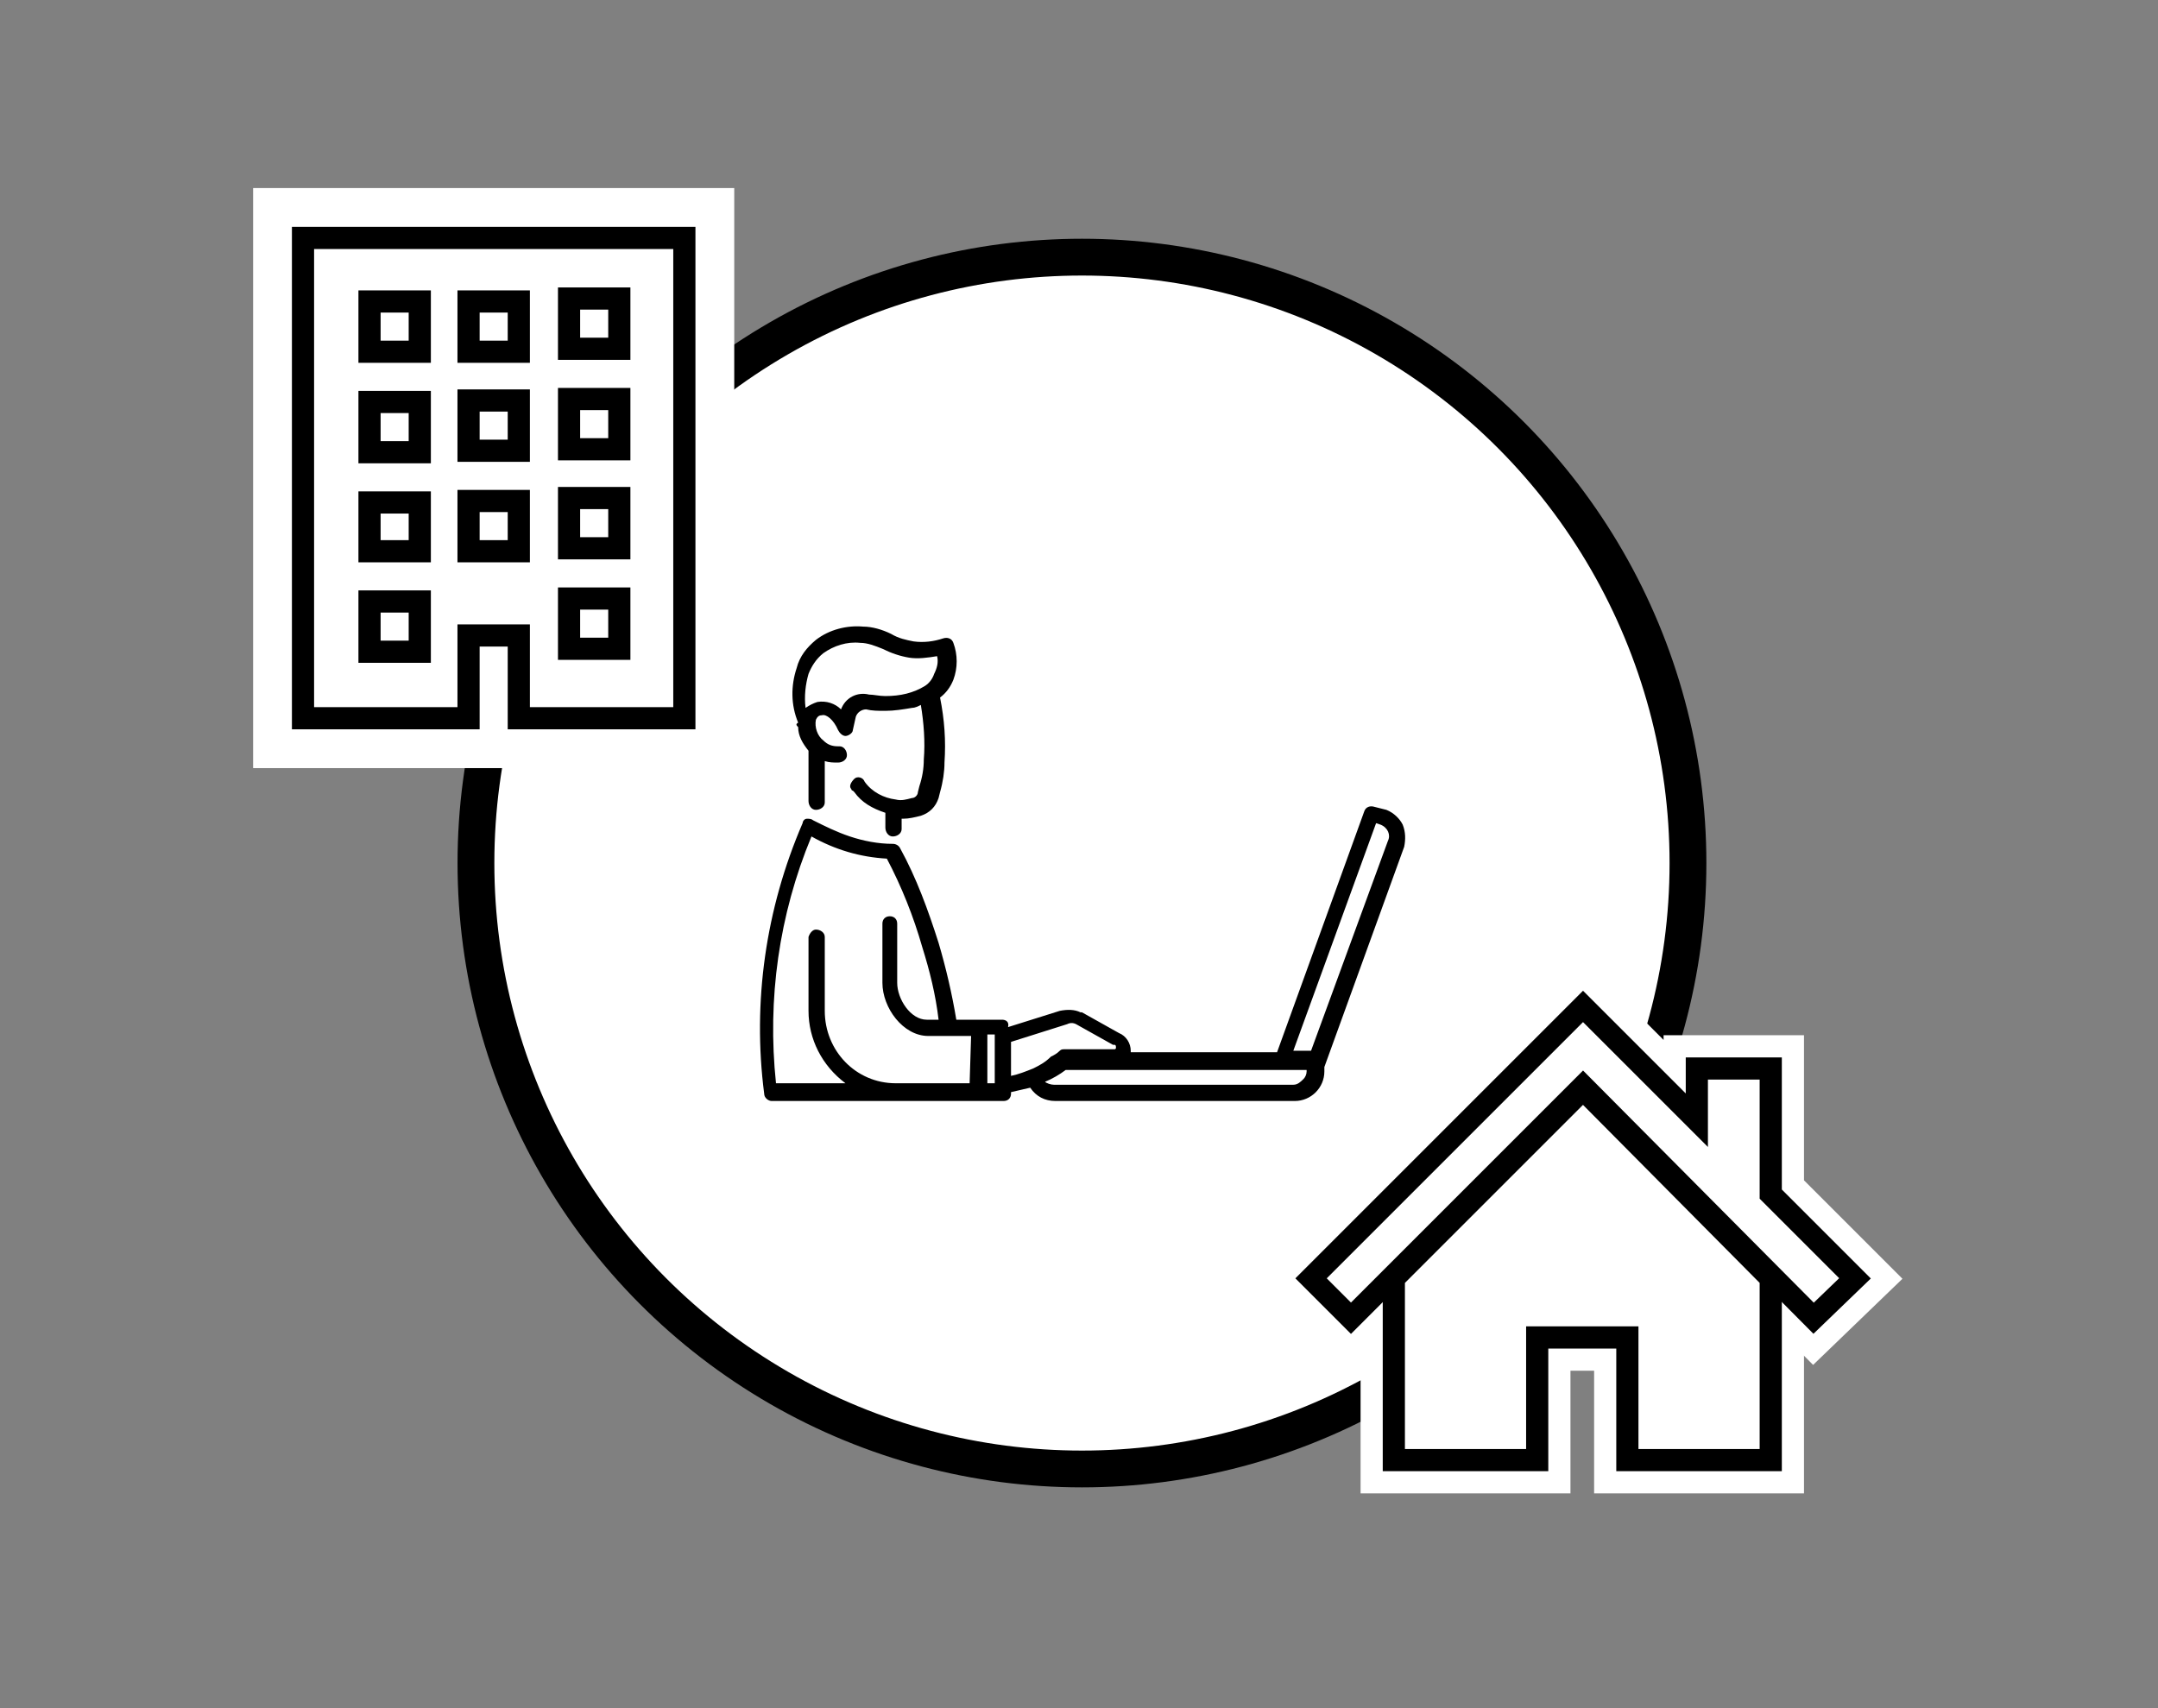 <?xml version="1.0" encoding="utf-8"?>
<!-- Generator: Adobe Illustrator 25.2.1, SVG Export Plug-In . SVG Version: 6.00 Build 0)  -->
<svg version="1.1" id="レイヤー_1" xmlns="http://www.w3.org/2000/svg" xmlns:xlink="http://www.w3.org/1999/xlink" x="0px"
	 y="0px" viewBox="0 0 146 115.6" style="enable-background:new 0 0 146 115.6;" xml:space="preserve">
<rect x="0" y="0" width="146" height="115.6" fill="#808080" stroke="none"/>
<style type="text/css">
	.st0{fill:#FFFFFF;stroke:#000000;stroke-width:2.49;stroke-miterlimit:10;}
	.st1{fill:#FFFFFF;stroke:#FFFFFF;stroke-width:6.75;stroke-miterlimit:10;}
	.st2{fill:none;stroke:#000000;stroke-width:1.5;stroke-miterlimit:10;}
	.st3{fill:#FFFFFF;stroke:#FFFFFF;stroke-width:4.5;stroke-miterlimit:10;}
	.st4{fill-rule:evenodd;clip-rule:evenodd;}
</style>
<g id="レイヤー_2_1_">
	<g id="レイヤー_1-2">
		<circle class="st0" cx="73.2" cy="58.4" r="41"/>
		<polygon class="st1" points="20.5,16.1 20.5,48.6 31.7,48.6 31.7,44.1 31.7,43 35.1,43 35.1,44.1 35.1,48.6 46.3,48.6 46.3,16.1 
					"/>
		<path class="st2" d="M20.5,16.1v32.5h11.2V43h3.4v5.6h11.2V16.1H20.5z M28.4,44.1H25v-3.4h3.4V44.1z M28.4,37.3H25V34h3.4V37.3z
			 M28.4,30.6H25v-3.4h3.4V30.6z M28.4,23.8H25v-3.4h3.4V23.8z M35.1,37.3h-3.4v-3.4h3.4V37.3z M35.1,30.5h-3.4v-3.4h3.4V30.5z
			 M35.1,23.8h-3.4v-3.4h3.4V23.8z M41.9,43.9h-3.4v-3.4h3.4V43.9z M41.9,37.1h-3.4v-3.4h3.4V37.1z M41.9,30.4h-3.4V27h3.4V30.4z
			 M41.9,23.6h-3.4v-3.4h3.4V23.6z"/>
		<polygon class="st3" points="119.8,80.8 119.8,72.3 114.8,72.3 114.8,75.8 110.9,71.9 107.1,68.1 88.7,86.5 91.4,89.2 107.1,73.5 
			122.7,89.2 125.5,86.5 		"/>
		<polygon class="st3" points="94.3,86.5 94.3,98.8 104,98.8 104,90.5 110.1,90.5 110.1,98.8 119.8,98.8 119.8,86.5 107.1,73.7 		
			"/>
		<polygon class="st2" points="119.8,80.8 119.8,72.3 114.8,72.3 114.8,75.8 110.9,71.9 107.1,68.1 88.7,86.5 91.4,89.2 107.1,73.5 
			122.7,89.2 125.5,86.5 		"/>
		<polygon class="st2" points="94.3,86.5 94.3,98.8 104,98.8 104,90.5 110.1,90.5 110.1,98.8 119.8,98.8 119.8,86.5 107.1,73.7 		
			"/>
		<path class="st4" d="M54,49.2c0,0.6,0.3,1.1,0.7,1.6v3.4c0,0.3,0.2,0.6,0.5,0.6c0.3,0,0.6-0.2,0.6-0.5c0,0,0-0.1,0-0.1v-2.7
			c0.3,0.1,0.6,0.1,0.9,0.1c0.3,0,0.6-0.2,0.6-0.5s-0.2-0.6-0.5-0.6c0,0-0.1,0-0.1,0c-0.4,0-0.7-0.1-1-0.4c-0.4-0.3-0.6-0.9-0.5-1.4
			c0.1-0.2,0.2-0.3,0.4-0.3c0.3-0.1,0.8,0.3,1.1,1c0.1,0.2,0.3,0.4,0.5,0.4c0.2,0,0.5-0.2,0.5-0.4l0.2-0.9c0.1-0.3,0.4-0.5,0.7-0.5
			c0,0,0,0,0,0l0,0c0.4,0.1,0.8,0.1,1.3,0.1c0.6,0,1.2-0.1,1.8-0.2h0c0.2,0,0.4-0.1,0.6-0.2c0.2,1.2,0.3,2.5,0.2,3.7
			c0,0.6-0.1,1.2-0.3,1.8l-0.1,0.4c0,0.2-0.2,0.4-0.4,0.4c-0.4,0.1-0.7,0.2-1.1,0.1c-0.8-0.1-1.6-0.5-2.1-1.2
			c-0.1-0.3-0.5-0.4-0.7-0.2s-0.4,0.5-0.2,0.7c0,0,0,0.1,0.1,0.1c0,0,0,0,0.1,0.1c0.5,0.7,1.2,1.1,2.1,1.4V56c0,0.3,0.2,0.6,0.5,0.6
			s0.6-0.2,0.6-0.5c0,0,0-0.1,0-0.1v-0.6h0.1c0.4,0,0.8-0.1,1.2-0.2c0.6-0.2,1-0.6,1.2-1.2l0.1-0.4c0.2-0.7,0.3-1.4,0.3-2
			c0.1-1.5,0-2.9-0.3-4.4c0.4-0.3,0.7-0.7,0.9-1.2c0.3-0.8,0.3-1.7,0-2.5c-0.1-0.3-0.4-0.4-0.7-0.3c-0.6,0.2-1.3,0.3-2,0.2
			c-0.5-0.1-1-0.2-1.5-0.5c-0.6-0.3-1.3-0.5-1.9-0.5c-1.1-0.1-2.3,0.2-3.2,0.9c-0.6,0.5-1.1,1.1-1.3,1.9c-0.4,1.2-0.4,2.5,0.1,3.7
			C53.8,49,53.9,49.1,54,49.2z M54.7,45.6c0.2-0.5,0.5-1,1-1.4c0.7-0.5,1.6-0.8,2.5-0.7c0.5,0,1,0.2,1.5,0.4
			c0.6,0.3,1.2,0.5,1.8,0.6c0.6,0.1,1.3,0,1.9-0.1c0.1,0.4,0,0.8-0.2,1.2c-0.1,0.3-0.3,0.6-0.6,0.8l0,0c-0.8,0.5-1.7,0.7-2.7,0.7
			l0,0c-0.4,0-0.8-0.1-1.1-0.1c-0.8-0.2-1.6,0.2-1.9,1c-0.4-0.4-1-0.6-1.6-0.5c-0.3,0.1-0.5,0.2-0.8,0.4
			C54.4,47.1,54.5,46.3,54.7,45.6z M94.9,55.8c-0.2-0.4-0.6-0.8-1.1-1L93,54.6c-0.3-0.1-0.6,0-0.7,0.3l0,0l-5.9,16.3h-9.9
			c0,0,0-0.1,0-0.1c0-0.5-0.3-1-0.8-1.2l-2.5-1.4h-0.1c-0.4-0.2-0.9-0.2-1.4-0.1l-3.5,1.1C68.3,69.1,68,69,67.8,69h-3.1
			c-0.3-1.8-0.7-3.5-1.2-5.2c-0.7-2.2-1.5-4.4-2.6-6.4c-0.1-0.2-0.3-0.3-0.5-0.3c-1,0-2-0.2-2.9-0.5c-0.9-0.3-1.7-0.7-2.5-1.1
			c-0.1-0.1-0.3-0.1-0.4-0.1c-0.2,0-0.3,0.2-0.3,0.3c-2.5,5.8-3.4,12.1-2.6,18.3c0,0.3,0.3,0.5,0.5,0.5h15.7c0.3,0,0.5-0.2,0.5-0.5
			v-0.1c0.4-0.1,0.9-0.2,1.3-0.3c0.4,0.6,1,0.9,1.7,0.9h16.2c1.1,0,2-0.9,2-2v-0.3L95,57.3C95.1,56.8,95.1,56.3,94.9,55.8z
			 M65.6,73.3h-5c-2.7,0-4.8-2.2-4.8-4.9v-5c0-0.3-0.3-0.5-0.6-0.5c-0.2,0-0.4,0.2-0.5,0.5v5c0,1.9,0.9,3.7,2.5,4.9h-4.7
			c-0.6-5.7,0.2-11.4,2.4-16.7c1.6,0.9,3.3,1.4,5.1,1.5c1,1.9,1.8,3.9,2.4,6c0.5,1.6,0.9,3.2,1.1,4.9h-0.8c-1.1,0-2-1.4-2-2.5v-4
			c0-0.3-0.2-0.5-0.5-0.5c-0.3,0-0.5,0.2-0.5,0.5c0,0,0,0,0,0v4c0,1.7,1.4,3.6,3.1,3.6h2.9L65.6,73.3z M67.3,70.4v2.9h-0.5v-3.3h0.5
			V70.4z M69.9,72.3c-0.5,0.2-1,0.4-1.5,0.5v-2.3l3.8-1.2c0.2-0.1,0.4-0.1,0.6,0l2.5,1.4c0,0,0,0,0.1,0c0.1,0,0.1,0.1,0.1,0.2
			c0,0.1-0.1,0.1-0.1,0.1h0H72c-0.1,0-0.2,0-0.3,0.1c-0.2,0.2-0.4,0.3-0.6,0.4C70.7,71.9,70.3,72.1,69.9,72.3z M88.4,72.5
			c0,0.2-0.1,0.4-0.2,0.5c-0.2,0.2-0.4,0.4-0.7,0.4H71.3c-0.2,0-0.5-0.1-0.6-0.2c0.5-0.2,1-0.5,1.4-0.8h16.3L88.4,72.5z M93.9,56.9
			l-5.2,14.2h-1.2l5.6-15.4l0.3,0.1C93.9,56,94.1,56.5,93.9,56.9L93.9,56.9z"/>
	</g>
</g>
</svg>
